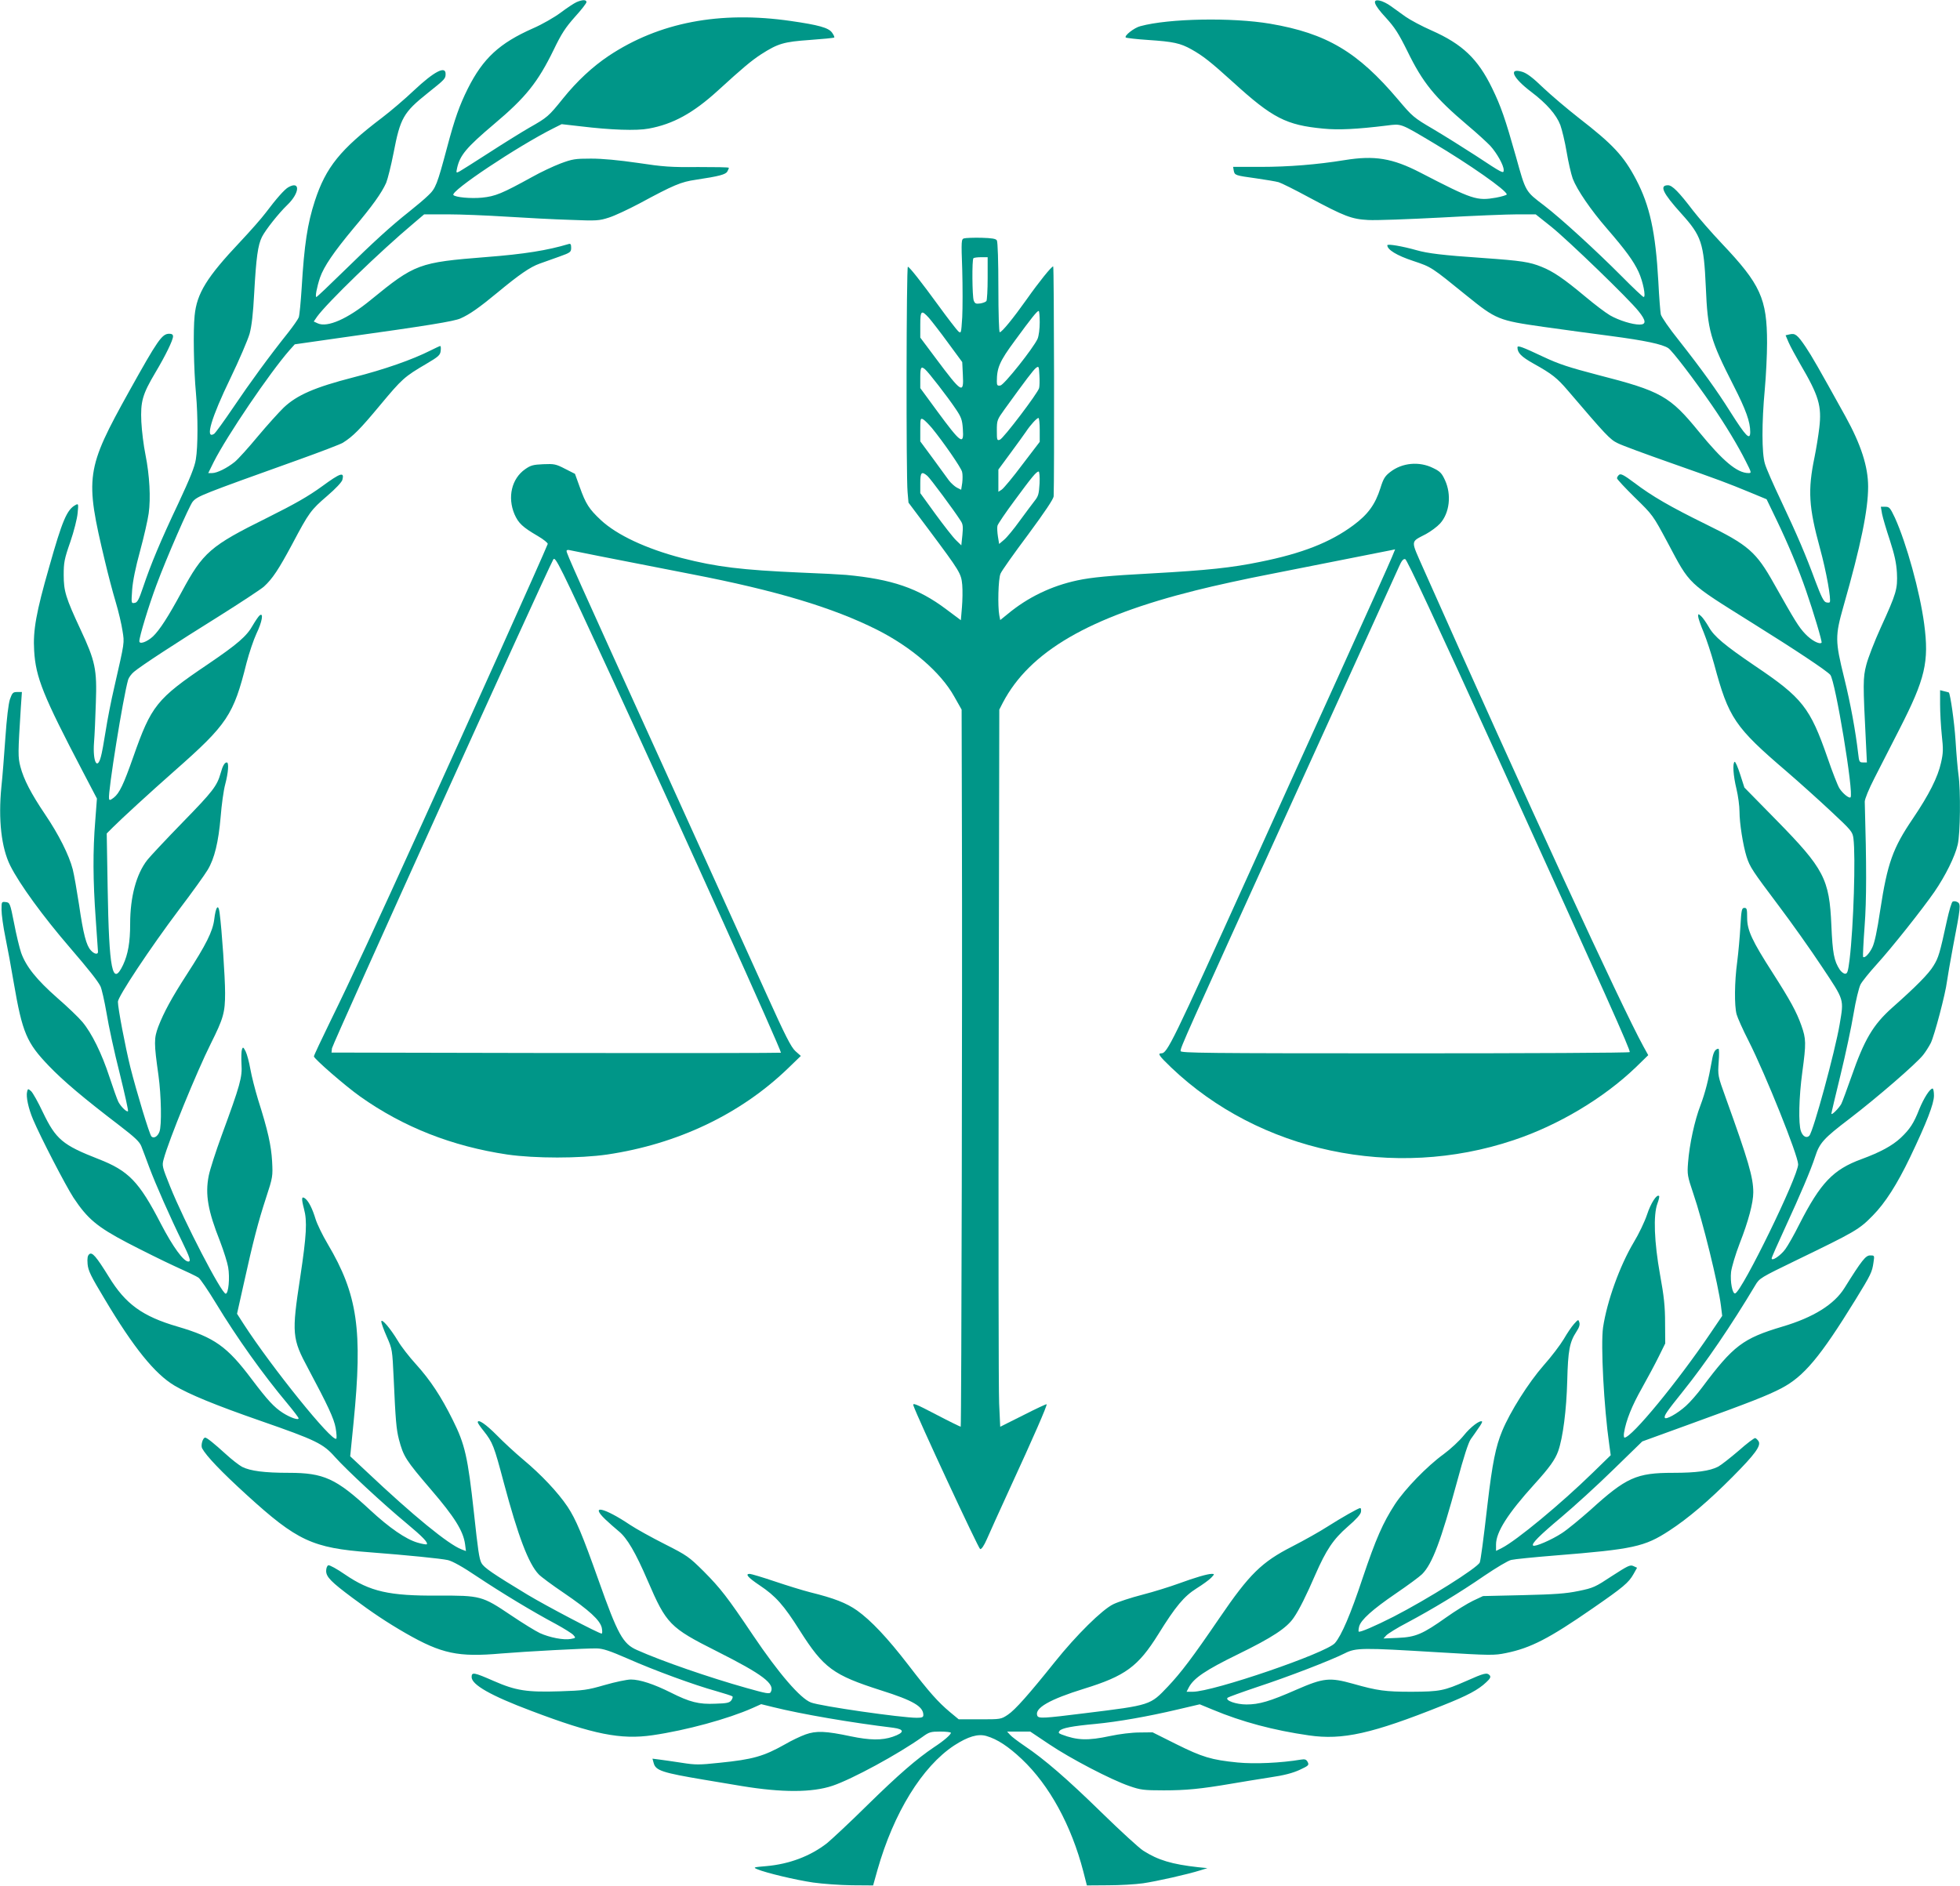 <?xml version="1.0" standalone="no"?>
<!DOCTYPE svg PUBLIC "-//W3C//DTD SVG 20010904//EN"
 "http://www.w3.org/TR/2001/REC-SVG-20010904/DTD/svg10.dtd">
<svg version="1.0" xmlns="http://www.w3.org/2000/svg"
 width="1280pt" height="1232pt" viewBox="0 0 1280 1232"
 preserveAspectRatio="xMidYMid meet">
<g transform="translate(0,1232) scale(0.1,-0.1)"
fill="#009688" stroke="none">
<path d="M3765 12306 c-16 -7 -63 -38 -104 -69 -42 -31 -120 -76 -180 -102
-219 -97 -326 -195 -426 -394 -55 -111 -85 -195 -135 -383 -65 -244 -75 -269
-123 -314 -23 -23 -78 -69 -122 -104 -125 -99 -235 -200 -426 -387 -97 -95
-179 -173 -183 -173 -9 0 3 64 24 127 25 72 89 166 218 321 124 147 184 231
214 298 10 25 32 112 48 194 44 229 64 265 223 392 114 91 117 94 117 126 0
54 -75 15 -206 -108 -60 -57 -154 -137 -208 -178 -273 -207 -368 -324 -440
-545 -48 -148 -69 -283 -86 -569 -6 -92 -14 -177 -19 -191 -5 -13 -36 -57 -68
-98 -127 -159 -252 -331 -358 -488 -61 -90 -118 -169 -127 -175 -61 -38 -18
106 107 364 57 118 113 249 125 290 14 52 23 132 30 265 13 233 24 314 51 368
24 47 109 154 164 207 83 79 88 162 8 117 -25 -14 -78 -74 -148 -167 -27 -36
-102 -121 -167 -190 -217 -230 -283 -336 -297 -482 -10 -96 -6 -347 9 -510 13
-147 13 -346 -1 -428 -7 -48 -38 -124 -113 -285 -119 -251 -182 -403 -231
-549 -28 -83 -38 -102 -56 -104 -22 -4 -22 -2 -16 85 4 57 22 146 52 255 25
92 50 202 56 245 14 99 6 248 -21 383 -12 58 -24 155 -27 215 -6 132 7 179 92
322 65 109 115 211 115 236 0 12 -8 17 -25 17 -47 0 -75 -41 -260 -373 -285
-513 -292 -560 -159 -1115 19 -81 50 -199 69 -262 19 -63 39 -149 45 -190 13
-82 15 -67 -54 -370 -20 -85 -45 -213 -56 -285 -11 -71 -25 -147 -31 -167 -24
-92 -54 -32 -45 92 4 47 9 164 12 261 8 216 -4 272 -100 477 -97 208 -110 251
-110 357 0 80 4 104 43 215 24 70 45 153 48 189 6 60 5 63 -13 53 -57 -30 -87
-101 -173 -406 -85 -296 -106 -414 -98 -545 10 -176 59 -296 318 -791 l92
-176 -11 -146 c-16 -195 -15 -390 3 -638 8 -113 15 -211 15 -217 0 -20 -25
-15 -47 10 -29 31 -49 105 -77 299 -14 91 -32 195 -41 230 -24 93 -92 228
-180 358 -93 138 -140 229 -162 313 -16 63 -16 84 3 385 l7 102 -31 0 c-27 0
-32 -5 -47 -47 -10 -31 -21 -123 -30 -253 -8 -113 -19 -257 -26 -320 -21 -214
0 -398 58 -514 61 -122 215 -333 390 -536 122 -142 180 -215 199 -252 8 -16
26 -95 40 -176 13 -81 51 -257 85 -390 33 -134 58 -246 55 -250 -8 -8 -46 29
-63 61 -8 16 -34 89 -58 162 -50 154 -117 289 -177 360 -23 28 -97 99 -165
158 -134 118 -203 204 -235 294 -11 32 -32 119 -46 193 -26 132 -28 135 -55
138 -27 3 -27 2 -27 -51 0 -30 11 -110 25 -178 14 -68 39 -203 55 -299 56
-326 84 -391 229 -542 94 -98 225 -209 462 -390 99 -76 130 -105 142 -135 8
-21 32 -83 52 -138 42 -112 137 -327 214 -484 51 -105 60 -131 41 -131 -31 0
-101 96 -179 246 -143 277 -211 347 -409 424 -233 91 -277 128 -362 305 -31
66 -66 128 -77 138 -20 17 -21 17 -26 -4 -8 -31 8 -108 39 -181 48 -114 212
-431 264 -511 91 -137 153 -190 351 -294 96 -50 235 -119 309 -153 74 -33 145
-67 156 -75 12 -8 63 -83 114 -167 137 -226 307 -465 469 -658 39 -47 71 -89
71 -94 0 -14 -53 4 -102 35 -58 37 -101 84 -203 219 -162 216 -244 274 -485
345 -230 67 -340 147 -449 325 -83 134 -109 164 -128 148 -11 -9 -14 -26 -11
-64 4 -44 20 -77 112 -230 190 -319 328 -488 455 -564 98 -58 265 -127 561
-230 365 -127 410 -149 488 -237 75 -84 315 -307 466 -432 107 -89 143 -127
133 -138 -3 -2 -30 2 -60 11 -76 22 -184 96 -312 215 -220 204 -301 241 -529
241 -159 0 -251 12 -305 39 -20 11 -68 48 -106 83 -77 70 -124 108 -135 108
-16 0 -30 -51 -20 -70 27 -50 125 -153 292 -305 328 -299 428 -346 803 -374
247 -19 465 -41 510 -51 30 -7 97 -44 193 -109 158 -105 359 -227 513 -309 53
-29 104 -61 113 -71 17 -19 17 -20 -16 -26 -46 -9 -138 9 -202 38 -28 13 -114
66 -191 118 -186 125 -196 128 -475 127 -319 -2 -443 26 -607 138 -52 36 -101
63 -109 60 -8 -3 -14 -19 -14 -37 0 -39 33 -72 171 -175 130 -97 226 -161 349
-232 234 -134 342 -157 624 -132 156 13 561 35 624 33 41 -1 85 -16 200 -66
176 -78 439 -174 577 -212 55 -16 103 -31 108 -35 4 -3 1 -15 -7 -26 -12 -16
-29 -20 -104 -22 -108 -5 -167 10 -292 73 -110 55 -201 85 -260 85 -25 0 -102
-16 -171 -36 -114 -33 -138 -36 -291 -41 -218 -7 -289 4 -435 68 -128 56 -143
59 -143 25 0 -50 124 -121 390 -221 406 -154 584 -189 791 -159 221 32 494
107 652 177 l58 26 77 -19 c185 -46 511 -102 785 -135 76 -10 75 -32 -3 -59
-70 -24 -149 -23 -274 3 -165 35 -226 37 -296 12 -33 -12 -92 -40 -131 -63
-142 -80 -212 -100 -431 -122 -131 -14 -157 -14 -245 0 -54 8 -119 18 -145 21
l-47 6 8 -29 c13 -49 57 -63 331 -109 52 -9 163 -27 245 -41 262 -43 458 -43
592 2 128 43 430 207 587 319 44 32 54 35 117 35 38 0 69 -4 69 -8 0 -12 -47
-53 -110 -94 -113 -76 -231 -178 -435 -378 -115 -114 -235 -225 -264 -249
-109 -85 -247 -137 -398 -150 -83 -7 -86 -8 -58 -20 57 -24 250 -70 365 -87
63 -9 177 -17 254 -18 l138 -1 28 100 c106 374 292 676 501 814 91 59 156 78
211 62 72 -21 144 -69 231 -151 181 -171 324 -434 402 -735 l23 -90 139 1 c76
0 179 6 228 13 89 13 289 58 375 85 l45 14 -60 6 c-171 19 -262 46 -359 108
-28 18 -150 130 -271 248 -226 221 -374 349 -505 437 -41 28 -84 60 -94 72
l-19 21 75 0 76 0 124 -83 c138 -93 404 -232 524 -273 72 -25 93 -28 224 -28
145 0 240 9 445 44 61 11 171 28 245 40 97 14 152 29 198 50 58 27 62 31 52
51 -9 17 -18 20 -43 16 -131 -22 -304 -30 -415 -19 -171 17 -230 35 -401 120
l-154 77 -86 -1 c-49 0 -131 -10 -191 -23 -145 -31 -215 -29 -317 10 -20 8
-23 12 -13 24 15 18 83 31 235 45 145 14 340 48 535 94 l145 34 85 -35 c191
-80 398 -135 628 -168 220 -32 412 11 872 195 164 65 235 103 287 153 25 23
30 34 22 44 -18 20 -35 16 -154 -37 -146 -64 -172 -69 -356 -70 -172 0 -223 7
-382 52 -154 43 -193 39 -372 -39 -173 -76 -242 -96 -325 -96 -67 0 -141 26
-123 44 4 4 92 36 193 70 201 66 481 174 572 220 73 37 113 37 607 7 349 -21
368 -21 447 -5 161 33 281 95 564 291 201 139 236 168 268 225 l23 41 -24 11
c-21 10 -36 2 -140 -65 -109 -72 -121 -78 -219 -98 -82 -17 -155 -22 -363 -27
l-260 -6 -66 -31 c-37 -18 -115 -66 -174 -108 -155 -110 -200 -129 -315 -134
l-95 -4 19 21 c11 11 71 49 135 82 165 88 344 196 505 307 77 52 155 99 175
103 20 5 149 18 286 29 513 41 585 57 746 162 123 80 256 193 414 352 147 148
188 204 169 233 -6 9 -15 18 -21 20 -6 2 -55 -35 -109 -83 -55 -47 -115 -94
-134 -104 -55 -28 -141 -40 -294 -40 -239 0 -306 -30 -540 -243 -67 -59 -150
-128 -186 -151 -65 -43 -178 -92 -188 -81 -12 12 41 65 184 185 82 69 235 208
339 310 l190 185 300 109 c414 150 515 190 608 238 147 77 253 203 484 578
102 166 109 181 118 244 7 46 7 46 -22 46 -29 0 -54 -31 -167 -212 -67 -108
-203 -193 -406 -253 -258 -77 -320 -124 -524 -397 -31 -42 -79 -97 -106 -121
-55 -50 -133 -93 -138 -77 -5 14 11 38 117 170 151 188 318 434 474 695 27 46
34 50 265 162 390 189 412 201 503 294 80 81 158 203 243 380 109 228 156 350
156 403 0 25 -4 46 -9 46 -18 0 -58 -64 -87 -135 -36 -92 -61 -130 -121 -187
-56 -52 -134 -94 -256 -139 -186 -68 -268 -155 -406 -425 -33 -67 -75 -140
-91 -162 -30 -42 -90 -83 -90 -61 0 6 41 99 91 207 94 204 165 370 193 457 29
90 55 119 226 249 180 138 434 358 479 415 16 20 38 55 50 78 24 49 96 321
106 403 4 30 22 134 40 230 49 254 52 276 28 288 -10 6 -25 7 -31 3 -7 -4 -23
-59 -37 -122 -47 -216 -55 -244 -88 -297 -31 -52 -114 -136 -271 -275 -124
-111 -181 -207 -266 -452 -29 -82 -58 -161 -65 -175 -15 -28 -65 -78 -65 -64
0 5 27 119 60 254 33 135 71 314 85 399 14 85 35 170 45 190 10 20 58 79 105
131 101 111 299 361 378 475 72 105 134 230 152 308 17 71 20 353 5 457 -5 36
-14 136 -19 222 -8 123 -34 304 -44 315 -1 1 -14 4 -30 8 l-27 7 0 -93 c0 -52
5 -142 11 -200 10 -91 10 -116 -5 -181 -21 -95 -78 -208 -184 -365 -131 -193
-166 -291 -213 -598 -20 -135 -37 -214 -52 -244 -20 -41 -50 -72 -60 -61 -2 3
2 93 10 200 13 173 13 398 1 814 0 17 26 81 64 155 35 69 109 214 164 321 167
327 193 437 160 685 -28 210 -115 525 -191 693 -31 65 -36 72 -63 72 l-29 0 8
-47 c5 -25 28 -103 51 -172 31 -96 42 -147 46 -212 5 -106 -3 -134 -105 -357
-41 -90 -84 -201 -95 -245 -22 -85 -22 -120 -2 -514 l6 -123 -25 0 c-24 0 -26
4 -32 58 -17 146 -49 323 -92 497 -59 239 -59 271 -4 465 114 400 161 630 161
781 0 132 -47 276 -148 459 -179 323 -218 391 -260 454 -54 80 -69 91 -105 82
l-26 -6 20 -47 c11 -25 45 -88 75 -140 122 -208 142 -274 125 -418 -6 -51 -20
-137 -31 -191 -45 -217 -38 -326 36 -597 41 -149 75 -339 63 -351 -3 -3 -14
-3 -24 0 -15 4 -32 39 -69 137 -64 174 -119 302 -226 529 -49 103 -96 210
-104 239 -21 68 -21 270 -1 484 8 88 15 225 15 305 0 290 -43 383 -295 649
-70 74 -154 171 -188 215 -93 122 -136 166 -164 166 -58 0 -35 -50 87 -185
132 -146 147 -192 160 -480 12 -285 28 -343 182 -645 80 -157 108 -235 108
-301 0 -59 -28 -30 -130 131 -86 137 -185 275 -336 467 -62 77 -115 154 -118
170 -3 15 -11 111 -16 213 -18 325 -56 497 -145 667 -82 156 -152 230 -375
403 -74 58 -178 146 -231 196 -69 67 -108 96 -138 105 -93 28 -62 -40 60 -132
100 -76 163 -148 189 -216 11 -31 30 -109 41 -175 11 -66 29 -144 40 -175 28
-73 118 -205 225 -328 121 -140 172 -210 205 -281 29 -63 49 -164 33 -164 -5
0 -70 61 -144 136 -167 168 -399 380 -505 461 -125 95 -120 87 -185 320 -70
248 -98 329 -156 448 -93 191 -194 287 -395 376 -64 28 -140 69 -170 90 -30
21 -73 52 -96 69 -23 17 -56 33 -73 36 -52 11 -38 -27 41 -112 58 -64 82 -101
140 -218 101 -207 178 -302 394 -485 61 -51 127 -112 148 -134 43 -48 87 -126
87 -157 0 -26 -3 -25 -185 95 -77 50 -200 127 -274 171 -130 76 -137 83 -231
194 -263 311 -466 432 -835 495 -248 42 -661 35 -848 -16 -40 -10 -107 -63
-95 -74 3 -3 68 -11 145 -16 166 -11 211 -21 283 -61 77 -43 126 -82 274 -216
257 -234 346 -279 587 -302 100 -10 220 -4 416 20 96 12 85 17 303 -113 234
-139 480 -311 480 -337 0 -4 -32 -14 -70 -21 -126 -22 -153 -13 -495 164 -182
94 -299 113 -495 81 -179 -29 -365 -44 -546 -44 l-181 0 4 -24 c6 -31 9 -32
147 -51 63 -9 128 -20 146 -25 17 -5 106 -49 198 -99 234 -125 278 -142 387
-148 50 -3 263 5 474 16 211 12 437 21 502 21 l118 0 103 -82 c110 -89 506
-471 569 -551 50 -62 51 -87 6 -87 -47 0 -134 27 -192 60 -28 16 -102 72 -165
125 -139 116 -207 162 -282 192 -79 32 -130 40 -385 58 -263 18 -359 30 -433
51 -88 25 -190 43 -190 32 0 -29 62 -67 168 -102 122 -41 117 -38 350 -227
193 -156 207 -162 502 -204 135 -19 334 -46 442 -60 219 -29 334 -53 373 -79
26 -17 169 -204 287 -376 84 -122 168 -261 218 -361 39 -77 40 -79 18 -79 -74
1 -166 78 -323 270 -190 233 -246 265 -660 371 -187 49 -253 70 -355 118 -140
66 -170 77 -170 62 0 -36 25 -61 105 -106 122 -68 154 -94 225 -177 247 -289
274 -319 325 -343 27 -14 185 -72 350 -130 326 -115 358 -127 516 -192 l106
-44 66 -137 c75 -156 144 -321 192 -461 49 -141 106 -333 101 -339 -14 -13
-66 15 -106 57 -44 46 -69 88 -205 329 -116 207 -167 252 -445 388 -234 115
-351 183 -466 270 -68 51 -89 62 -100 53 -8 -6 -14 -17 -14 -23 0 -6 53 -63
117 -126 118 -115 118 -116 213 -293 150 -282 124 -257 555 -527 279 -174 485
-311 508 -338 33 -39 155 -777 132 -800 -9 -9 -53 27 -73 60 -11 18 -46 107
-77 198 -114 328 -164 392 -473 600 -200 136 -268 193 -302 254 -17 29 -39 61
-50 71 -19 17 -20 17 -20 -1 0 -10 16 -57 36 -104 19 -47 50 -141 69 -210 94
-350 134 -409 474 -700 79 -68 208 -184 286 -257 136 -127 143 -135 149 -179
15 -116 1 -574 -25 -791 -10 -78 -14 -93 -29 -93 -10 0 -25 12 -35 26 -38 58
-47 108 -55 289 -13 304 -47 370 -361 690 l-207 211 -28 87 c-15 47 -31 84
-36 81 -14 -9 -9 -90 12 -176 11 -46 20 -113 20 -149 0 -76 23 -220 46 -294
22 -69 38 -92 210 -321 83 -110 210 -289 282 -398 149 -224 144 -209 116 -377
-30 -177 -172 -699 -198 -727 -18 -19 -43 -5 -55 30 -17 48 -13 222 9 384 26
192 25 218 -6 306 -32 90 -72 163 -187 343 -135 210 -167 279 -167 359 0 58
-2 66 -18 66 -17 0 -20 -12 -26 -120 -4 -67 -13 -171 -21 -232 -18 -132 -19
-287 -4 -343 6 -22 41 -101 79 -175 112 -222 322 -746 323 -805 1 -77 -365
-827 -411 -843 -18 -6 -34 77 -27 140 4 32 29 116 56 186 57 145 89 266 89
334 0 98 -32 207 -180 618 -52 144 -52 145 -46 233 4 48 3 87 -1 87 -22 -1
-34 -22 -43 -76 -23 -130 -44 -211 -75 -294 -38 -98 -72 -255 -81 -374 -6 -77
-4 -88 34 -201 61 -177 164 -596 181 -735 l8 -65 -78 -115 c-213 -315 -513
-680 -560 -680 -4 0 -6 15 -3 32 13 81 52 177 116 290 38 68 88 161 111 208
l42 85 -1 135 c0 106 -7 173 -33 315 -38 212 -45 389 -17 464 9 24 14 46 11
49 -15 15 -55 -48 -79 -122 -15 -45 -54 -127 -87 -181 -91 -153 -174 -383
-200 -555 -16 -113 5 -519 41 -770 l9 -65 -117 -114 c-210 -205 -498 -443
-594 -492 l-38 -19 0 42 c0 81 77 202 250 393 99 109 136 161 156 217 31 88
54 269 59 458 5 199 15 253 60 322 18 27 24 46 19 61 -6 20 -7 20 -34 -10 -16
-17 -46 -62 -68 -100 -22 -37 -81 -115 -131 -171 -99 -113 -219 -303 -271
-429 -42 -101 -64 -210 -95 -473 -29 -253 -45 -367 -51 -385 -14 -35 -342
-241 -564 -355 -122 -62 -220 -104 -227 -97 -2 3 -1 17 3 33 11 43 85 110 240
216 78 53 155 110 171 126 67 67 123 217 229 606 43 160 73 253 89 276 14 19
37 52 51 73 15 20 25 39 23 42 -13 12 -76 -36 -119 -90 -27 -34 -87 -90 -132
-123 -109 -79 -252 -227 -318 -327 -79 -122 -124 -224 -211 -482 -79 -238
-138 -375 -181 -425 -56 -65 -795 -318 -929 -318 l-40 0 15 29 c32 60 108 112
321 216 223 109 318 171 364 239 35 50 84 149 141 281 71 162 117 231 211 313
56 48 85 81 87 97 2 14 0 25 -5 25 -13 -1 -119 -61 -215 -122 -48 -31 -151
-89 -229 -129 -200 -102 -280 -181 -475 -467 -176 -258 -251 -357 -337 -448
-116 -122 -110 -121 -541 -174 -272 -34 -304 -36 -312 -16 -19 49 80 106 306
176 269 83 353 145 484 355 114 184 169 249 250 300 40 25 83 56 96 70 22 23
22 25 4 25 -28 0 -107 -23 -219 -64 -55 -20 -160 -53 -234 -72 -74 -19 -159
-47 -190 -62 -73 -35 -242 -202 -382 -377 -169 -211 -260 -314 -307 -345 -45
-30 -47 -30 -183 -30 l-138 0 -58 48 c-77 65 -133 127 -271 307 -138 179 -243
290 -335 356 -70 49 -149 80 -307 119 -47 12 -151 44 -231 71 -80 27 -154 49
-163 49 -32 0 -11 -24 65 -75 105 -70 158 -130 262 -295 156 -246 218 -291
531 -391 209 -66 276 -105 276 -161 0 -14 -8 -18 -43 -18 -100 0 -630 76 -691
100 -69 26 -210 189 -379 440 -168 250 -212 306 -321 416 -97 96 -108 104
-256 179 -85 43 -186 99 -225 125 -170 114 -265 135 -162 36 23 -22 63 -57 87
-77 55 -44 111 -140 190 -324 122 -283 144 -306 450 -460 302 -152 384 -214
353 -268 -7 -13 -31 -8 -159 28 -242 68 -552 175 -715 248 -91 40 -125 102
-249 452 -108 304 -149 401 -203 483 -63 94 -172 210 -292 310 -49 41 -126
112 -170 157 -71 72 -125 109 -125 85 0 -5 17 -30 39 -57 59 -75 67 -96 131
-337 93 -348 161 -529 228 -599 15 -16 88 -70 162 -120 170 -116 238 -179 250
-229 4 -21 4 -38 -1 -38 -18 0 -361 180 -484 254 -228 138 -285 177 -301 207
-15 30 -22 79 -49 329 -40 363 -58 445 -138 605 -76 153 -146 260 -242 366
-42 46 -95 114 -116 150 -50 83 -108 151 -109 127 0 -9 16 -54 36 -99 36 -82
36 -84 45 -273 12 -270 17 -330 34 -397 30 -113 44 -135 210 -329 153 -178
210 -269 222 -355 l6 -46 -29 11 c-86 33 -313 218 -618 506 l-109 102 22 221
c60 603 27 835 -169 1166 -34 57 -69 130 -79 162 -21 69 -44 114 -66 133 -26
21 -28 4 -10 -65 22 -81 17 -172 -24 -445 -57 -372 -54 -403 52 -600 128 -240
168 -325 179 -387 6 -35 8 -66 4 -70 -26 -25 -422 466 -605 749 l-43 67 42
188 c63 286 97 415 147 568 45 137 45 142 40 240 -6 103 -27 200 -92 404 -19
63 -42 152 -50 198 -8 46 -22 98 -31 116 -15 29 -18 30 -24 12 -4 -11 -5 -54
-3 -95 6 -86 -8 -136 -129 -465 -38 -104 -77 -224 -85 -265 -24 -122 -5 -229
74 -428 24 -63 48 -139 53 -169 12 -70 2 -173 -16 -173 -27 0 -271 471 -363
700 -52 130 -54 136 -42 179 32 122 217 573 307 753 83 166 94 204 94 332 0
102 -21 412 -36 525 -8 61 -25 39 -35 -45 -10 -78 -53 -164 -178 -357 -99
-153 -151 -249 -187 -342 -29 -78 -29 -107 1 -320 18 -130 22 -328 6 -368 -12
-31 -37 -45 -52 -30 -13 13 -97 291 -138 453 -33 134 -81 385 -81 427 0 33
207 346 401 604 85 112 168 228 185 257 45 74 71 184 85 347 6 77 19 173 30
213 20 76 25 142 10 142 -14 0 -27 -22 -40 -70 -24 -84 -50 -118 -248 -321
-109 -112 -213 -223 -231 -246 -72 -92 -112 -241 -112 -417 0 -121 -14 -199
-46 -268 -70 -147 -92 -35 -101 503 l-6 355 40 40 c59 59 241 226 403 369 345
304 385 364 470 705 17 65 46 151 65 192 37 76 48 141 20 118 -7 -6 -27 -35
-44 -64 -39 -71 -101 -124 -294 -255 -335 -226 -369 -270 -487 -606 -63 -179
-90 -236 -127 -265 -24 -18 -29 -19 -31 -6 -8 40 92 663 125 777 5 15 22 38
38 51 46 39 274 188 555 363 140 88 272 175 293 193 57 52 97 113 186 279 109
206 121 222 228 314 56 48 95 90 99 105 14 54 -12 46 -132 -42 -91 -66 -175
-114 -359 -206 -372 -184 -419 -225 -559 -485 -87 -161 -144 -249 -187 -290
-39 -36 -89 -54 -89 -31 0 30 61 231 111 365 65 176 216 522 238 547 32 36 54
45 685 271 148 53 281 104 295 113 67 42 113 89 242 244 145 174 159 187 304
272 80 47 90 57 93 85 2 17 1 31 -3 31 -3 0 -31 -13 -63 -29 -121 -61 -301
-124 -505 -176 -252 -65 -367 -115 -454 -197 -30 -29 -107 -114 -169 -188 -62
-75 -130 -150 -151 -167 -51 -41 -116 -73 -148 -73 l-25 0 36 73 c86 170 365
582 495 730 l34 38 315 45 c552 77 724 105 767 124 59 26 121 69 243 170 140
116 212 166 274 188 28 10 86 31 129 46 73 26 77 30 77 58 0 23 -4 28 -17 24
-136 -41 -290 -66 -538 -85 -441 -35 -465 -44 -755 -281 -150 -123 -282 -181
-345 -152 l-26 12 22 32 c66 91 410 425 632 611 l67 57 153 0 c83 0 256 -7
382 -15 127 -8 314 -18 417 -21 175 -7 190 -6 255 15 38 12 127 54 199 92 224
121 271 141 369 155 152 23 194 34 205 54 6 10 10 21 10 24 0 4 -91 5 -202 5
-176 -2 -228 2 -393 27 -125 18 -229 28 -305 28 -105 0 -122 -3 -200 -32 -47
-18 -130 -57 -185 -88 -198 -109 -240 -126 -327 -135 -74 -7 -172 2 -187 17
-23 24 418 318 655 437 l52 26 123 -14 c198 -24 366 -30 445 -15 160 29 292
102 453 249 162 148 217 194 281 236 111 71 148 82 319 94 84 6 156 13 159 16
3 3 -4 18 -15 33 -23 31 -88 49 -269 75 -463 67 -860 -9 -1189 -228 -106 -71
-207 -165 -298 -278 -95 -118 -102 -124 -222 -192 -55 -32 -174 -106 -265
-165 -91 -59 -176 -112 -188 -119 -23 -12 -24 -12 -17 21 19 84 59 133 241
287 208 175 286 273 390 486 51 106 77 145 138 214 42 46 76 90 76 97 0 17
-26 17 -65 0z"/>
<path d="M6296 10763 c-18 -5 -19 -14 -12 -205 3 -110 3 -249 0 -309 -7 -108
-7 -109 -27 -92 -10 10 -67 83 -125 163 -118 162 -190 253 -203 258 -10 4 -12
-1366 -2 -1472 l6 -69 132 -176 c205 -275 212 -286 219 -361 3 -36 2 -102 -2
-148 l-7 -83 -95 71 c-183 138 -355 197 -655 225 -33 3 -166 10 -295 15 -387
17 -551 37 -777 95 -234 61 -425 151 -529 248 -77 72 -99 106 -138 216 l-31
86 -65 33 c-60 31 -71 33 -142 30 -66 -3 -82 -7 -119 -33 -88 -62 -116 -183
-69 -294 26 -59 53 -84 152 -142 38 -22 67 -46 65 -52 -27 -70 -528 -1185
-825 -1837 -304 -669 -461 -1008 -593 -1277 -60 -123 -109 -227 -109 -233 0
-15 206 -194 302 -262 282 -200 600 -325 961 -379 181 -26 472 -26 652 0 459
68 869 263 1178 560 l87 84 -35 31 c-28 25 -65 97 -191 376 -86 190 -388 856
-671 1480 -578 1271 -633 1395 -633 1411 0 7 9 9 23 5 21 -5 233 -47 797 -157
548 -106 918 -217 1207 -362 226 -114 417 -279 505 -437 l48 -85 2 -840 c3
-924 -3 -3838 -8 -3844 -1 -1 -73 34 -159 79 -134 70 -156 79 -150 60 23 -71
425 -935 436 -938 9 -2 25 22 44 65 16 37 85 190 153 338 148 321 243 538 237
543 -2 2 -71 -30 -153 -72 l-150 -75 -7 152 c-4 84 -5 1138 -3 2342 l4 2190
23 45 c175 334 563 560 1261 734 118 30 334 77 480 105 239 47 740 146 798
158 l23 5 -20 -49 c-11 -28 -172 -387 -359 -799 -187 -412 -446 -983 -575
-1269 -503 -1111 -534 -1175 -573 -1175 -26 0 -14 -17 64 -92 577 -551 1454
-738 2237 -475 292 97 589 275 798 476 l81 79 -32 58 c-140 254 -770 1621
-1436 3119 -85 193 -87 172 17 227 31 17 73 48 92 69 62 69 75 188 32 282 -21
46 -32 58 -78 80 -90 45 -202 35 -280 -26 -35 -27 -45 -44 -64 -105 -34 -107
-81 -172 -177 -243 -151 -112 -335 -184 -609 -239 -184 -38 -344 -55 -704 -75
-281 -15 -397 -26 -490 -46 -168 -36 -323 -110 -456 -221 l-47 -38 -6 31 c-11
59 -7 238 8 272 7 18 88 132 180 255 110 149 166 233 167 250 5 109 3 1502 -3
1502 -11 0 -92 -100 -173 -215 -88 -124 -162 -215 -176 -215 -5 0 -9 121 -9
293 0 166 -4 298 -10 307 -7 11 -32 15 -102 17 -51 1 -102 -1 -112 -4z m154
-260 c0 -76 -4 -143 -8 -149 -4 -6 -22 -13 -40 -16 -29 -4 -35 -1 -43 19 -10
28 -12 266 -2 276 3 4 26 7 50 7 l43 0 0 -137z m340 -288 c0 -44 -6 -89 -14
-108 -27 -60 -219 -302 -243 -305 -19 -3 -23 1 -23 26 0 90 18 132 117 266
112 153 145 194 156 195 4 1 7 -33 7 -74z m-723 28 c18 -21 75 -94 125 -163
l92 -125 4 -82 c7 -130 -6 -122 -177 107 l-101 135 0 83 c0 95 7 100 57 45z
m719 -458 c-8 -32 -233 -329 -256 -337 -19 -7 -20 -3 -20 61 0 66 2 70 50 137
138 191 190 260 207 272 17 12 18 9 21 -50 2 -34 1 -72 -2 -83z m-745 123 c22
-18 148 -181 199 -257 38 -56 44 -73 48 -133 8 -109 -12 -95 -168 117 l-110
150 0 68 c0 68 5 77 31 55z m46 -385 c72 -88 190 -258 196 -285 4 -14 4 -47 1
-72 l-7 -45 -28 14 c-15 8 -39 30 -52 47 -13 18 -60 83 -105 144 l-82 111 0
77 c0 72 1 76 19 67 10 -6 36 -32 58 -58z m703 -11 l0 -78 -113 -148 c-61 -82
-122 -155 -135 -164 l-22 -14 0 72 0 73 78 106 c43 58 89 122 102 141 29 44
71 90 82 90 4 0 8 -35 8 -78z m-1 -350 c-4 -68 -8 -83 -32 -113 -15 -19 -58
-77 -97 -130 -38 -53 -84 -109 -102 -124 l-33 -28 -8 49 c-4 26 -6 58 -3 70 3
12 54 87 112 165 114 155 142 189 157 189 5 0 8 -34 6 -78z m-733 50 c18 -15
174 -225 218 -294 15 -22 16 -39 11 -93 l-7 -67 -34 33 c-19 18 -79 95 -134
170 l-100 138 0 65 c0 71 8 80 46 48z m-2055 -1331 c461 -1000 1099 -2414
1099 -2437 0 -2 -660 -3 -1467 -2 l-1468 3 3 28 c3 26 1387 3085 1445 3192 13
25 38 -26 388 -784z m5786 -521 c701 -1541 863 -1902 856 -1912 -2 -5 -663 -8
-1469 -8 -1307 0 -1464 2 -1464 15 0 25 16 61 727 1625 372 817 686 1509 699
1538 17 39 28 53 41 50 11 -2 194 -394 610 -1308z"/>
</g>
</svg>
